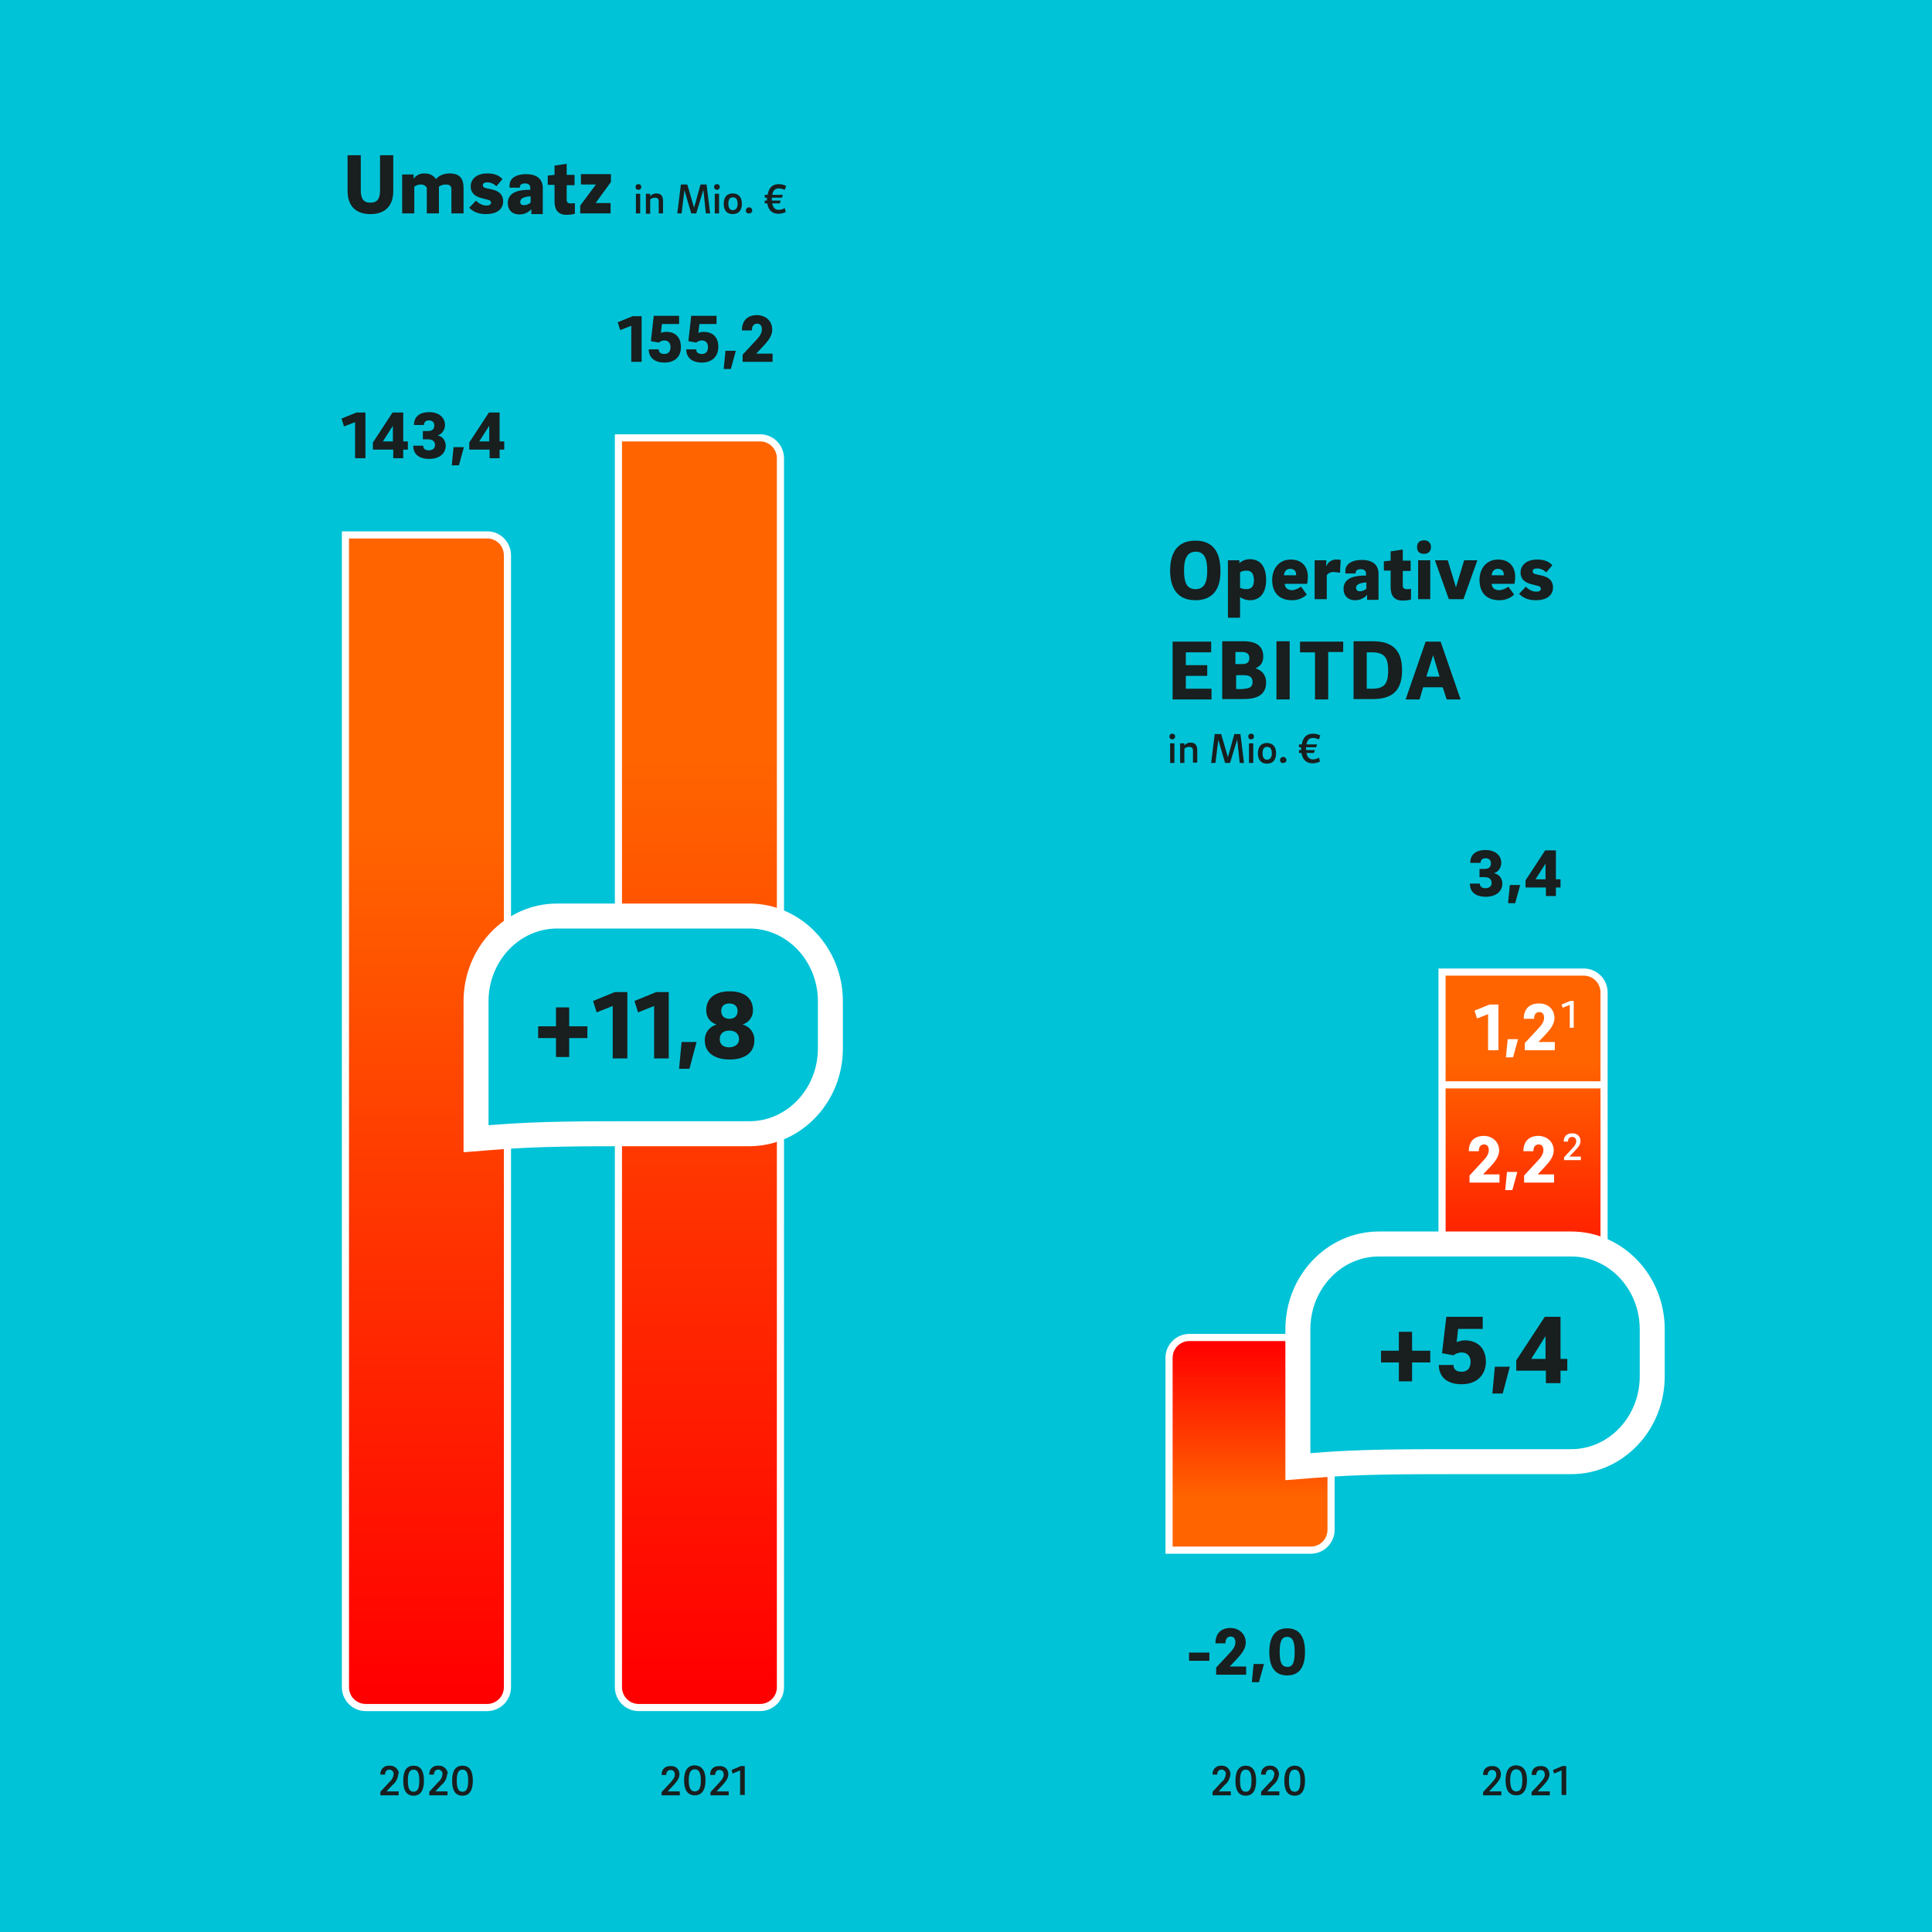 <?xml version="1.0" encoding="utf-8"?>
<!-- Generator: Adobe Illustrator 26.2.0, SVG Export Plug-In . SVG Version: 6.00 Build 0)  -->
<svg version="1.1" id="Ebene_1" xmlns="http://www.w3.org/2000/svg" xmlns:xlink="http://www.w3.org/1999/xlink" x="0px" y="0px"
	 viewBox="0 0 541.4 541.4" style="enable-background:new 0 0 541.4 541.4;" xml:space="preserve">
<style type="text/css">
	.st0{fill:#00C3D7;}
	.st1{clip-path:url(#SVGID_00000017493584944131947990000013374321974062939796_);}
	.st2{fill:url(#SVGID_00000180338360213023098470000009805833163828030870_);}
	.st3{clip-path:url(#SVGID_00000147177884459908212660000008890474252523804314_);}
	.st4{fill:none;stroke:#FFFFFF;stroke-width:2;}
	.st5{clip-path:url(#SVGID_00000100382237224744930470000006681458976931290027_);}
	.st6{fill:url(#SVGID_00000155109533246973093270000010281682334984168083_);}
	.st7{clip-path:url(#SVGID_00000124857253375011408580000018202828959783709611_);}
	.st8{fill:none;stroke:#FFFFFF;stroke-width:7;stroke-miterlimit:10;}
	.st9{clip-path:url(#SVGID_00000105418568147688878090000006759224351407040930_);}
	.st10{fill:url(#SVGID_00000123437279342299279640000010263099292977328268_);}
	.st11{clip-path:url(#SVGID_00000063628665341448242910000005245809372117847436_);}
	.st12{clip-path:url(#SVGID_00000051351903001813315960000008378340336059706811_);}
	.st13{fill:url(#SVGID_00000050630440472768445550000018312749427648230786_);}
	.st14{clip-path:url(#SVGID_00000153699099767210668670000010425331865092072842_);}
	.st15{enable-background:new    ;}
	.st16{fill:#191E1E;}
	.st17{clip-path:url(#SVGID_00000092440887925697297530000010430786195231984054_);}
	.st18{fill:#FFFFFF;}
</style>
<rect class="st0" width="541.4" height="541.4"/>
<g>
	<defs>
		<path id="SVGID_1_" d="M333.3,374.9c-3.1,0-5.7,2.5-5.7,5.7v0v53.9h39.7c3.1,0,5.7-2.5,5.7-5.7v0v-48.2c0-3.1-2.5-5.7-5.7-5.7h0
			L333.3,374.9z"/>
	</defs>
	<clipPath id="SVGID_00000041271095506236403070000016043923044175556285_">
		<use xlink:href="#SVGID_1_"  style="overflow:visible;"/>
	</clipPath>
	<g style="clip-path:url(#SVGID_00000041271095506236403070000016043923044175556285_);">
		
			<linearGradient id="SVGID_00000093171654089944849850000006519723692369725843_" gradientUnits="userSpaceOnUse" x1="-691.473" y1="258.083" x2="-690.473" y2="258.083" gradientTransform="matrix(3.660469e-15 -59.78 -59.78 -3.660469e-15 15778.52 -40901.688)">
			<stop  offset="0" style="stop-color:#FF6400"/>
			<stop  offset="0.25" style="stop-color:#FF6400"/>
			<stop  offset="0.61" style="stop-color:#FF3100"/>
			<stop  offset="0.98" style="stop-color:#FF0000"/>
			<stop  offset="1" style="stop-color:#FF0000"/>
		</linearGradient>
		
			<rect x="327.6" y="374.9" style="fill:url(#SVGID_00000093171654089944849850000006519723692369725843_);" width="45.4" height="59.5"/>
	</g>
</g>
<g>
	<defs>
		<rect id="SVGID_00000046327680465583354070000015797111345618559899_" width="541.4" height="541.4"/>
	</defs>
	<clipPath id="SVGID_00000167358434417087696890000008215066535603213729_">
		<use xlink:href="#SVGID_00000046327680465583354070000015797111345618559899_"  style="overflow:visible;"/>
	</clipPath>
	<g style="clip-path:url(#SVGID_00000167358434417087696890000008215066535603213729_);">
		<path class="st4" d="M373,428.7c0,3.1-2.5,5.7-5.7,5.7h0h-39.7v-53.9c0-3.1,2.5-5.7,5.7-5.7h0h34c3.1,0,5.7,2.5,5.7,5.7v0
			L373,428.7z"/>
	</g>
</g>
<g>
	<defs>
		<path id="SVGID_00000043419167452044907480000002680017969999334805_" d="M404.2,272.4v97c0,3.1,2.5,5.7,5.7,5.7h0h34
			c3.1,0,5.7-2.5,5.7-5.7v0v-91.3c0-3.1-2.5-5.7-5.7-5.7h0L404.2,272.4z"/>
	</defs>
	<clipPath id="SVGID_00000023980119306464804330000013213125405808432028_">
		<use xlink:href="#SVGID_00000043419167452044907480000002680017969999334805_"  style="overflow:visible;"/>
	</clipPath>
	<g style="clip-path:url(#SVGID_00000023980119306464804330000013213125405808432028_);">
		
			<linearGradient id="SVGID_00000044887588288025709190000012975106450019843215_" gradientUnits="userSpaceOnUse" x1="-684.398" y1="263.077" x2="-683.398" y2="263.077" gradientTransform="matrix(0 102.61 -102.61 0 27421.18 70498.133)">
			<stop  offset="0" style="stop-color:#FF6400"/>
			<stop  offset="0.25" style="stop-color:#FF6400"/>
			<stop  offset="0.61" style="stop-color:#FF3100"/>
			<stop  offset="0.98" style="stop-color:#FF0000"/>
			<stop  offset="1" style="stop-color:#FF0000"/>
		</linearGradient>
		
			<rect x="404.2" y="272.4" style="fill:url(#SVGID_00000044887588288025709190000012975106450019843215_);" width="45.4" height="102.6"/>
	</g>
</g>
<g>
	<defs>
		<rect id="SVGID_00000178920568910586365650000016895587328840382853_" width="541.4" height="541.4"/>
	</defs>
	<clipPath id="SVGID_00000178904789823822782320000006103169260546005663_">
		<use xlink:href="#SVGID_00000178920568910586365650000016895587328840382853_"  style="overflow:visible;"/>
	</clipPath>
	<g style="clip-path:url(#SVGID_00000178904789823822782320000006103169260546005663_);">
		<path class="st4" d="M449.5,278.1c0-3.1-2.5-5.7-5.7-5.7h0h-39.7v96.9c0,3.1,2.5,5.7,5.7,5.7h0h34c3.1,0,5.7-2.5,5.7-5.7v0
			L449.5,278.1z"/>
		<path class="st0" d="M463,385.7c0,13.2-10.2,23.9-22.7,23.9h-32.5c-13.3,0-27,0-38.9,1l-1.4,0.1l-3.8,0.3v-38.5
			c0-13.2,10.2-23.9,22.7-23.9h53.9c12.5,0,22.7,10.7,22.7,23.9V385.7z"/>
		<path class="st8" d="M463,385.7c0,13.2-10.2,23.9-22.7,23.9h-32.5c-13.3,0-27,0-38.9,1l-1.4,0.1l-3.8,0.3v-38.5
			c0-13.2,10.2-23.9,22.7-23.9h53.9c12.5,0,22.7,10.7,22.7,23.9V385.7z"/>
	</g>
</g>
<g>
	<defs>
		<path id="SVGID_00000117647781310902201740000009252730301954683803_" d="M96.8,150v322.9c0,3.1,2.5,5.7,5.7,5.7c0,0,0,0,0,0h34
			c3.1,0,5.7-2.5,5.7-5.7c0,0,0,0,0,0V155.6c0-3.1-2.5-5.7-5.6-5.7c0,0,0,0,0,0H96.8z"/>
	</defs>
	<clipPath id="SVGID_00000062175362071196213350000009646734712410142636_">
		<use xlink:href="#SVGID_00000117647781310902201740000009252730301954683803_"  style="overflow:visible;"/>
	</clipPath>
	<g style="clip-path:url(#SVGID_00000062175362071196213350000009646734712410142636_);">
		
			<linearGradient id="SVGID_00000151544062049640308100000005547487121446074809_" gradientUnits="userSpaceOnUse" x1="-686.184" y1="267.844" x2="-685.184" y2="267.844" gradientTransform="matrix(0 328.49 -328.49 0 88103.469 225555.266)">
			<stop  offset="0" style="stop-color:#FF6400"/>
			<stop  offset="0.25" style="stop-color:#FF6400"/>
			<stop  offset="0.61" style="stop-color:#FF3100"/>
			<stop  offset="0.98" style="stop-color:#FF0000"/>
			<stop  offset="1" style="stop-color:#FF0000"/>
		</linearGradient>
		
			<rect x="96.8" y="149.9" style="fill:url(#SVGID_00000151544062049640308100000005547487121446074809_);" width="45.3" height="328.6"/>
	</g>
</g>
<g>
	<defs>
		<rect id="SVGID_00000050627672956168555950000003797928202364193947_" width="541.4" height="541.4"/>
	</defs>
	<clipPath id="SVGID_00000091736135283209361950000000037103656241849496_">
		<use xlink:href="#SVGID_00000050627672956168555950000003797928202364193947_"  style="overflow:visible;"/>
	</clipPath>
	<g style="clip-path:url(#SVGID_00000091736135283209361950000000037103656241849496_);">
		<path class="st4" d="M142.2,155.6c0-3.1-2.5-5.7-5.6-5.7c0,0,0,0,0,0H96.8v322.9c0,3.1,2.5,5.7,5.7,5.7c0,0,0,0,0,0h34
			c3.1,0,5.7-2.5,5.7-5.7c0,0,0,0,0,0L142.2,155.6z"/>
	</g>
</g>
<g>
	<defs>
		<path id="SVGID_00000015316448731180082950000002339740238614050987_" d="M173.4,122.8v350.1c0,3.1,2.5,5.7,5.7,5.7h0h34
			c3.1,0,5.7-2.5,5.7-5.7l0,0V128.4c0-3.1-2.5-5.7-5.7-5.7H173.4z"/>
	</defs>
	<clipPath id="SVGID_00000109708507809657087880000008254156952199843470_">
		<use xlink:href="#SVGID_00000015316448731180082950000002339740238614050987_"  style="overflow:visible;"/>
	</clipPath>
	<g style="clip-path:url(#SVGID_00000109708507809657087880000008254156952199843470_);">
		
			<linearGradient id="SVGID_00000181778354579957756310000000086006593045929108_" gradientUnits="userSpaceOnUse" x1="-686.247" y1="268.005" x2="-685.247" y2="268.005" gradientTransform="matrix(0 355.77 -355.77 0 95544.297 244269.375)">
			<stop  offset="0" style="stop-color:#FF6400"/>
			<stop  offset="0.25" style="stop-color:#FF6400"/>
			<stop  offset="0.61" style="stop-color:#FF3100"/>
			<stop  offset="0.98" style="stop-color:#FF0000"/>
			<stop  offset="1" style="stop-color:#FF0000"/>
		</linearGradient>
		
			<rect x="173.4" y="122.8" style="fill:url(#SVGID_00000181778354579957756310000000086006593045929108_);" width="45.3" height="355.8"/>
	</g>
</g>
<g>
	<defs>
		<rect id="SVGID_00000015344981195905098200000017762959956618326206_" width="541.4" height="541.4"/>
	</defs>
	<clipPath id="SVGID_00000089547849118731814740000013346067267727873409_">
		<use xlink:href="#SVGID_00000015344981195905098200000017762959956618326206_"  style="overflow:visible;"/>
	</clipPath>
	<g style="clip-path:url(#SVGID_00000089547849118731814740000013346067267727873409_);">
		<path class="st4" d="M218.7,128.4c0-3.1-2.5-5.7-5.7-5.7h-39.7v350.1c0,3.1,2.5,5.7,5.7,5.7h0h34c3.1,0,5.7-2.5,5.7-5.7l0,0
			L218.7,128.4z"/>
	</g>
</g>
<g class="st15">
	<path class="st16" d="M176.9,101.4V91.3l-3.1,1.2l-0.7-2.2l4.2-1.7h2.5v12.8H176.9z"/>
</g>
<g class="st15">
	<path class="st16" d="M186.2,101.6c-3,0-4.4-1.6-4.4-3.7h2.8c0,0.9,0.6,1.3,1.6,1.3c1.2,0,1.7-0.8,1.7-2c0-1-0.6-1.8-1.7-1.8
		c-0.7,0-1.2,0.3-1.6,0.6l-2.2-0.4l0.8-7.1h7.1v2.3h-4.8l-0.3,2.5c0.4-0.2,0.9-0.3,1.6-0.3c2,0,4,1.1,4,4.2
		C190.9,99.7,189.3,101.6,186.2,101.6z"/>
</g>
<g class="st15">
	<path class="st16" d="M196.7,101.6c-3,0-4.4-1.6-4.4-3.7h2.8c0,0.9,0.6,1.3,1.6,1.3c1.2,0,1.7-0.8,1.7-2c0-1-0.6-1.8-1.7-1.8
		c-0.7,0-1.2,0.3-1.6,0.6l-2.2-0.4l0.8-7.1h7.1v2.3H196l-0.3,2.5c0.4-0.2,0.9-0.3,1.6-0.3c2,0,4,1.1,4,4.2
		C201.3,99.7,199.7,101.6,196.7,101.6z"/>
	<path class="st16" d="M204.8,103.4h-2l0.5-5.1h2.9L204.8,103.4z"/>
</g>
<g class="st15">
	<path class="st16" d="M216.4,92.4c0,1.8-1.3,3.3-2.6,4.7l-1.9,2h4.6v2.3h-8.4v-2l3.8-4.1c1-1,1.6-2,1.6-3c0-0.9-0.4-1.6-1.3-1.6
		c-1,0-1.5,0.7-1.5,1.9h-2.8c0-2.6,1.4-4.3,4.3-4.3C214.7,88.4,216.4,90,216.4,92.4z"/>
</g>
<g class="st15">
	<path class="st16" d="M99.5,128.4v-10.1l-3.1,1.2l-0.7-2.2l4.2-1.7h2.5v12.8H99.5z"/>
	<path class="st16" d="M114.3,126h-1.3v2.4h-2.8V126h-5.7v-2l5.5-8.4h3v8.1h1.3V126z M110.1,123.7v-4.4l-2.8,4.4H110.1z"/>
	<path class="st16" d="M124.9,124.9c0,2.2-1.8,3.7-4.6,3.7c-3.1,0-4.5-1.5-4.5-3.7h2.8c0,0.9,0.6,1.3,1.6,1.3c0.9,0,1.7-0.5,1.7-1.4
		c0-1.1-0.6-1.7-2.1-1.7h-1.3v-2.3h1.3c1.3,0,1.9-0.5,1.9-1.6c0-0.9-0.6-1.4-1.5-1.4c-0.9,0-1.4,0.5-1.4,1.3H116
		c0-2.1,1.3-3.6,4.3-3.6c2.7,0,4.4,1.5,4.4,3.6c0,1.4-0.9,2.6-2.1,2.9C123.9,122.2,124.9,123.4,124.9,124.9z"/>
	<path class="st16" d="M128.6,130.4h-2l0.5-5.1h2.9L128.6,130.4z"/>
</g>
<g class="st15">
	<path class="st16" d="M141.3,126H140v2.4h-2.8V126h-5.7v-2l5.5-8.4h3v8.1h1.3V126z M137.1,123.7v-4.4l-2.8,4.4H137.1z"/>
</g>
<path class="st16" d="M111.6,497.2c-0.1,1.2-0.7,2.3-1.6,3l-1.7,1.8h3.4v1.1h-5.1v-1l2.5-2.7c0.7-0.6,1.1-1.3,1.2-2.2
	c0.1-0.6-0.4-1.2-1-1.3c-0.1,0-0.1,0-0.2,0c-0.8,0-1.2,0.6-1.2,1.4h-1.3c-0.1-1.3,0.8-2.4,2.1-2.5c0.2,0,0.3,0,0.5,0
	c1.3-0.1,2.4,0.9,2.6,2.1C111.6,497,111.6,497.1,111.6,497.2z M118.8,499c0,2.5-0.8,4.2-2.9,4.2s-2.9-1.6-2.9-4.2s0.8-4.2,2.9-4.2
	S118.8,496.4,118.8,499z M117.5,499c0-2-0.4-3.1-1.6-3.1s-1.6,1.1-1.6,3.1s0.4,3.1,1.6,3.1S117.5,501,117.5,499z M125.3,497.2
	c-0.1,1.2-0.7,2.3-1.6,3L122,502h3.4v1.1h-5.1v-1l2.5-2.7c0.7-0.6,1.1-1.3,1.2-2.2c0.1-0.6-0.4-1.2-1-1.3c-0.1,0-0.1,0-0.2,0
	c-0.8,0-1.2,0.6-1.2,1.4h-1.3c-0.1-1.3,0.8-2.4,2.1-2.5c0.2,0,0.3,0,0.5,0c1.3-0.1,2.4,0.9,2.6,2.1
	C125.3,497,125.3,497.1,125.3,497.2z M132.5,499c0,2.5-0.8,4.2-2.9,4.2s-2.9-1.6-2.9-4.2s0.8-4.2,2.9-4.2
	C131.7,494.8,132.5,496.4,132.5,499z M131.2,499c0-2-0.4-3.1-1.6-3.1S128,497,128,499s0.4,3.1,1.6,3.1S131.2,501,131.2,499z"/>
<g class="st15">
	<path class="st16" d="M190.4,497.2c0,1.1-0.7,2-1.6,3l-1.7,1.8h3.4v1.1h-5.1v-0.9l2.5-2.7c0.7-0.8,1.2-1.4,1.2-2.2
		s-0.4-1.3-1.2-1.3c-0.8,0-1.2,0.6-1.2,1.4h-1.3c0-1.5,0.8-2.5,2.5-2.5C189.4,494.8,190.4,495.8,190.4,497.2z"/>
	<path class="st16" d="M197.7,498.9c0,2.5-0.9,4.2-3,4.2c-2.1,0-3-1.6-3-4.2s0.9-4.2,3-4.2C196.9,494.8,197.7,496.4,197.7,498.9z
		 M196.4,498.9c0-2-0.5-3.1-1.7-3.1c-1.2,0-1.7,1.1-1.7,3.1s0.5,3.1,1.7,3.1C196,502,196.4,500.9,196.4,498.9z"/>
	<path class="st16" d="M204.1,497.2c0,1.1-0.7,2-1.6,3l-1.7,1.8h3.4v1.1h-5.1v-0.9l2.5-2.7c0.7-0.8,1.2-1.4,1.2-2.2
		s-0.4-1.3-1.2-1.3c-0.8,0-1.2,0.6-1.2,1.4H199c0-1.5,0.8-2.5,2.5-2.5C203.1,494.8,204.1,495.8,204.1,497.2z"/>
</g>
<g class="st15">
	<path class="st16" d="M207.4,503v-6.9l-2.1,0.9l-0.3-1l2.6-1.1h1.1v8.1H207.4z"/>
</g>
<path class="st16" d="M344.8,497.2c-0.1,1.2-0.7,2.3-1.6,3l-1.7,1.8h3.4v1.1h-5.1v-1l2.5-2.7c0.7-0.5,1.1-1.3,1.2-2.2
	c0.1-0.6-0.4-1.2-1-1.3c-0.1,0-0.1,0-0.2,0c-0.8,0-1.2,0.6-1.2,1.4h-1.3c-0.1-1.3,0.8-2.4,2.1-2.5c0.1,0,0.3,0,0.4,0
	c1.3-0.1,2.4,0.9,2.5,2.2C344.8,497,344.8,497.1,344.8,497.2z M352,499c0,2.5-0.8,4.2-2.9,4.2s-2.9-1.6-2.9-4.2s0.9-4.2,2.9-4.2
	S352,496.4,352,499z M350.7,499c0-2-0.4-3.1-1.6-3.1s-1.6,1.1-1.6,3.1s0.4,3.1,1.6,3.1S350.7,501,350.7,499z M358.4,497.2
	c-0.1,1.2-0.7,2.3-1.6,3l-1.7,1.8h3.4v1.1h-5.1v-1l2.5-2.7c0.7-0.5,1.1-1.3,1.2-2.2c0.1-0.6-0.4-1.2-1-1.3c-0.1,0-0.1,0-0.2,0
	c-0.8,0-1.2,0.6-1.2,1.4h-1.3c-0.1-1.3,0.8-2.4,2.1-2.5c0.1,0,0.3,0,0.4,0c1.3-0.1,2.4,0.9,2.5,2.2
	C358.5,497,358.5,497.1,358.4,497.2L358.4,497.2z M365.7,499c0,2.5-0.8,4.2-2.9,4.2s-2.9-1.6-2.9-4.2s0.9-4.2,2.9-4.2
	S365.7,496.4,365.7,499L365.7,499z M364.4,499c0-2-0.4-3.1-1.6-3.1s-1.6,1.1-1.6,3.1s0.4,3.1,1.6,3.1S364.4,501,364.4,499L364.4,499
	z"/>
<g class="st15">
	<path class="st16" d="M420.6,497.2c0,1.1-0.7,2-1.6,3l-1.7,1.8h3.4v1.1h-5.1v-0.9l2.5-2.7c0.7-0.8,1.2-1.4,1.2-2.2
		s-0.4-1.3-1.2-1.3c-0.8,0-1.2,0.6-1.2,1.4h-1.3c0-1.5,0.8-2.5,2.5-2.5C419.6,494.8,420.6,495.8,420.6,497.2z"/>
</g>
<g class="st15">
	<path class="st16" d="M427.9,498.9c0,2.5-0.9,4.2-3,4.2c-2.1,0-3-1.6-3-4.2s0.9-4.2,3-4.2C427.1,494.8,427.9,496.4,427.9,498.9z
		 M426.6,498.9c0-2-0.5-3.1-1.7-3.1c-1.2,0-1.7,1.1-1.7,3.1s0.5,3.1,1.7,3.1C426.2,502,426.6,500.9,426.6,498.9z"/>
</g>
<g class="st15">
	<path class="st16" d="M434.2,497.2c0,1.1-0.7,2-1.6,3l-1.7,1.8h3.4v1.1h-5.1v-0.9l2.5-2.7c0.7-0.8,1.2-1.4,1.2-2.2
		s-0.4-1.3-1.2-1.3c-0.8,0-1.2,0.6-1.2,1.4h-1.3c0-1.5,0.8-2.5,2.5-2.5C433.2,494.8,434.2,495.8,434.2,497.2z"/>
</g>
<g class="st15">
	<path class="st16" d="M437.6,503v-6.9l-2.1,0.9l-0.3-1l2.6-1.1h1.1v8.1H437.6z"/>
</g>
<g>
	<defs>
		<rect id="SVGID_00000083079002185115096810000001063996516145421744_" width="541.4" height="541.4"/>
	</defs>
	<clipPath id="SVGID_00000031904076679547987560000003500561430526026899_">
		<use xlink:href="#SVGID_00000083079002185115096810000001063996516145421744_"  style="overflow:visible;"/>
	</clipPath>
	<g style="clip-path:url(#SVGID_00000031904076679547987560000003500561430526026899_);">
		<path class="st0" d="M232.7,293.8c0,13.2-10.2,23.9-22.7,23.9h-32.5c-13.3,0-27,0-38.9,1l-1.4,0.1l-3.8,0.3v-38.5
			c0-13.2,10.2-23.9,22.7-23.9H210c12.5,0,22.7,10.7,22.7,23.9V293.8z"/>
		<path class="st8" d="M232.7,293.8c0,13.2-10.2,23.9-22.7,23.9h-32.5c-13.3,0-27,0-38.9,1l-1.4,0.1l-3.8,0.3v-38.5
			c0-13.2,10.2-23.9,22.7-23.9H210c12.5,0,22.7,10.7,22.7,23.9V293.8z"/>
	</g>
</g>
<g class="st15">
	<path class="st16" d="M150.8,287.6h5v-5.3h3.7v5.3h5.1v3.3h-5.1v5.3h-3.7v-5.3h-5V287.6z"/>
</g>
<g class="st15">
	<path class="st16" d="M171.7,296.6v-14.7l-4.5,1.8l-1-3.2l6.1-2.5h3.5v18.6H171.7z"/>
	<path class="st16" d="M183.3,296.6v-14.7l-4.5,1.8l-1-3.2l6.1-2.5h3.5v18.6H183.3z"/>
	<path class="st16" d="M193.2,299.5h-2.9l0.7-7.5h4.2L193.2,299.5z"/>
</g>
<g class="st15">
	<path class="st16" d="M197.5,291.5c0-2.3,1.4-3.8,3.3-4.4c-1.8-0.6-2.9-2-2.9-4c0-3.3,2.4-5.3,6.6-5.3c4.2,0,6.5,2,6.5,5.3
		c0,2-1.2,3.4-2.9,4c1.8,0.5,3.3,2,3.3,4.4c0,3.5-2.7,5.4-6.9,5.4C200.2,296.9,197.5,295,197.5,291.5z M207.1,291.2
		c0-1.6-1.2-2.4-2.7-2.4c-1.5,0-2.7,0.7-2.7,2.4c0,1.5,1,2.3,2.7,2.3C206,293.4,207.1,292.6,207.1,291.2z M202.1,283.3
		c0,1.5,1,2.2,2.3,2.2c1.3,0,2.3-0.7,2.3-2.2c0-1.3-0.9-2.1-2.3-2.1C203,281.2,202.1,281.9,202.1,283.3z"/>
</g>
<g class="st15">
	<path class="st16" d="M97.4,53.5v-10h3.7v9.8c0,2.3,0.7,3.5,2.7,3.5s2.7-1.2,2.7-3.5v-9.8h3.7v10c0,4.5-2.6,6.5-6.4,6.5
		C100,60,97.4,58,97.4,53.5z"/>
</g>
<g class="st15">
	<path class="st16" d="M112.6,48.9h3.3v1.2c0.5-0.7,1.4-1.5,3-1.5c1.8,0,2.6,0.7,3.3,1.6c0.5-0.7,1.8-1.6,3.8-1.6
		c2.8,0,3.9,1.4,3.9,4.1v7.1h-3.4V53c0-0.8-0.4-1.3-1.6-1.3c-0.8,0-1.5,0.3-1.9,0.6v7.5h-3.4v-7.2c-0.3-0.5-0.8-0.9-1.7-0.9
		c-0.8,0-1.3,0.3-1.8,0.6v7.5h-3.4V48.9z"/>
	<path class="st16" d="M139.1,52.2c-0.7-0.7-1.6-1.1-2.6-1.1c-0.8,0-1.2,0.3-1.2,0.8c0,0.4,0.3,0.7,0.8,0.8l1.8,0.4
		c2.3,0.5,3.1,1.8,3.1,3.3c0,1.7-1.1,3.6-4.9,3.6c-2.4,0-3.9-1-4.6-1.8l1.9-2c0.6,0.7,1.7,1.4,2.9,1.4c0.8,0,1.3-0.3,1.3-0.8
		c0-0.3-0.2-0.7-0.8-0.8l-1.9-0.5c-2-0.5-3-1.6-3-3.3c0-1.6,1.2-3.6,4.7-3.6c2.3,0,3.5,0.8,4.2,1.6L139.1,52.2z"/>
</g>
<g class="st15">
	<path class="st16" d="M148.9,59.8v-1.2c-0.7,0.8-1.8,1.5-3.4,1.5c-1.9,0-3.2-1.2-3.2-3.2c0-2.5,2.1-3.6,5.4-3.7l0.9,0v-0.5
		c0-0.7-0.3-1.3-1.5-1.3c-0.9,0-1.4,0.4-1.4,0.9v0.3h-2.9c0-0.2,0-0.5,0-0.7c0-1.9,1.8-3.1,4.6-3.1c2.7,0,4.7,1.1,4.7,3.9v7.3H148.9
		z M146.9,57.5c0.6,0,1.3-0.3,1.8-0.7V55l-0.9,0.1c-1.3,0.2-2,0.7-2,1.4C145.7,57.2,146.2,57.5,146.9,57.5z"/>
</g>
<g class="st15">
	<path class="st16" d="M158.8,56c0,0.7,0.4,1,1.1,1c0.3,0,0.8,0,1.2-0.1v3c-0.6,0.2-1.6,0.3-2.4,0.3c-2.4,0-3.3-1.6-3.3-3.6v-4.8
		h-1.9v-2.6l1.9-0.2v-2.6l3.4-0.5v3.1h2.2v2.9h-2.2V56z"/>
</g>
<g class="st15">
	<path class="st16" d="M171.2,51l-4.3,5.9h4.2v2.9h-8.5v-2.2l4.4-5.9h-4.2v-2.9h8.4V51z"/>
</g>
<g class="st15">
	<path class="st16" d="M178.1,52.4c0-0.5,0.3-0.8,0.8-0.8c0.4,0,0.8,0.2,0.8,0.8c0,0.5-0.4,0.8-0.8,0.8
		C178.4,53.2,178.1,52.9,178.1,52.4z M178.2,54.3h1.2v5.5h-1.2V54.3z"/>
</g>
<g class="st15">
	<path class="st16" d="M181,54.3h1.2V55c0.3-0.4,0.9-0.8,1.7-0.8c1.3,0,1.9,0.7,1.9,2.1v3.5h-1.2v-3.3c0-0.8-0.3-1.1-1.1-1.1
		c-0.5,0-1,0.2-1.3,0.5v4H181V54.3z"/>
</g>
<g class="st15">
	<path class="st16" d="M196.3,51.7h1.7l1,8.1h-1.2l-0.7-6.6l-2,6.6h-1.4l-1.9-6.5l-0.8,6.5h-1.2l1-8.1h1.8l1.9,6.5L196.3,51.7z"/>
</g>
<g class="st15">
	<path class="st16" d="M200.1,52.4c0-0.5,0.3-0.8,0.8-0.8c0.4,0,0.8,0.2,0.8,0.8c0,0.5-0.4,0.8-0.8,0.8
		C200.5,53.2,200.1,52.9,200.1,52.4z M200.3,54.3h1.2v5.5h-1.2V54.3z"/>
</g>
<g class="st15">
	<path class="st16" d="M207.9,57.1c0,1.7-0.8,2.9-2.6,2.9c-1.7,0-2.5-1.2-2.5-2.9c0-1.7,0.8-2.9,2.5-2.9
		C207.1,54.2,207.9,55.4,207.9,57.1z M206.7,57.1c0-1.1-0.4-1.8-1.3-1.8c-0.9,0-1.3,0.6-1.3,1.8c0,1.1,0.4,1.8,1.3,1.8
		C206.3,58.8,206.7,58.2,206.7,57.1z"/>
</g>
<g class="st15">
	<path class="st16" d="M209,59c0-0.5,0.4-0.9,0.9-0.9c0.5,0,0.9,0.4,0.9,0.9c0,0.5-0.4,0.8-0.9,0.8C209.4,59.9,209,59.5,209,59z"/>
</g>
<g class="st15">
	<path class="st16" d="M215.1,54.6c0.3-1.8,1.2-3,3.1-3c0.8,0,1.5,0.2,2.1,0.5l-0.4,1.1c-0.5-0.2-1-0.4-1.7-0.4
		c-1.1,0-1.6,0.7-1.8,1.8h3l-0.3,0.8h-2.8v0.3c0,0.2,0,0.3,0,0.5h2.5l-0.3,0.8h-2.1c0.2,1.1,0.8,1.8,1.8,1.8c0.5,0,1.1-0.1,1.7-0.5
		l0.3,1.1c-0.6,0.3-1.3,0.5-2.1,0.5c-1.8,0-2.8-1.1-3.1-2.9h-0.7v-0.8h0.6v-0.8h-0.6v-0.8H215.1z"/>
</g>
<g class="st15">
	<path class="st16" d="M338.9,463.1v2.3h-5.7v-2.3H338.9z"/>
</g>
<g class="st15">
	<path class="st16" d="M349.1,460.3c0,1.8-1.3,3.3-2.6,4.7l-1.9,2h4.6v2.3h-8.4v-2l3.8-4.1c1-1,1.6-2,1.6-3c0-0.9-0.4-1.6-1.3-1.6
		c-1,0-1.5,0.7-1.5,1.9h-2.8c0-2.6,1.4-4.3,4.3-4.3C347.4,456.3,349.1,458,349.1,460.3z"/>
</g>
<g class="st15">
	<path class="st16" d="M352.8,471.4h-2l0.5-5.1h2.9L352.8,471.4z"/>
</g>
<g class="st15">
	<path class="st16" d="M365.7,462.9c0,4-1.4,6.6-5,6.6c-3.6,0-5-2.6-5-6.6s1.5-6.6,5-6.6C364.3,456.3,365.7,458.9,365.7,462.9z
		 M362.8,462.9c0-2.8-0.5-4.2-2.1-4.2c-1.6,0-2.1,1.4-2.1,4.2c0,2.8,0.5,4.2,2.1,4.2C362.3,467.2,362.8,465.8,362.8,462.9z"/>
</g>
<g class="st15">
	<path class="st16" d="M421,247.6c0,2.2-1.8,3.7-4.6,3.7c-3.1,0-4.5-1.5-4.5-3.7h2.8c0,0.9,0.6,1.3,1.6,1.3c0.9,0,1.7-0.5,1.7-1.4
		c0-1.1-0.6-1.7-2.1-1.7h-1.3v-2.3h1.3c1.3,0,1.9-0.5,1.9-1.6c0-0.9-0.6-1.4-1.5-1.4c-0.9,0-1.4,0.5-1.4,1.3h-2.9
		c0-2.1,1.3-3.6,4.3-3.6c2.7,0,4.4,1.5,4.4,3.6c0,1.4-0.9,2.6-2.1,2.9C420,244.9,421,246.1,421,247.6z"/>
	<path class="st16" d="M424.6,253.1h-2l0.5-5.1h2.9L424.6,253.1z"/>
</g>
<g class="st15">
	<path class="st16" d="M437.3,248.7H436v2.4h-2.8v-2.4h-5.7v-2l5.5-8.4h3v8.1h1.3V248.7z M433.1,246.4V242l-2.8,4.4H433.1z"/>
</g>
<g class="st15">
	<path class="st18" d="M417,294.3v-10.1l-3.1,1.2l-0.7-2.2l4.2-1.7h2.5v12.8H417z"/>
	<path class="st18" d="M424,296.3h-2l0.5-5.1h2.9L424,296.3z"/>
</g>
<g class="st15">
	<path class="st18" d="M435.6,285.3c0,1.8-1.3,3.3-2.6,4.7l-1.9,2h4.6v2.3h-8.4v-2l3.8-4.1c1-1,1.6-2,1.6-3c0-0.9-0.4-1.6-1.3-1.6
		c-1,0-1.5,0.7-1.5,1.9H427c0-2.6,1.4-4.3,4.3-4.3C433.9,281.2,435.6,282.9,435.6,285.3z"/>
</g>
<g class="st15">
	<path class="st18" d="M439.9,288v-6.4l-2,0.8l-0.3-0.9l2.4-1h1v7.5H439.9z"/>
</g>
<g class="st15">
	<path class="st18" d="M420.1,322.4c0,1.8-1.3,3.3-2.6,4.7l-1.9,2h4.6v2.3h-8.4v-2l3.8-4.1c1-1,1.6-2,1.6-3c0-0.9-0.4-1.6-1.3-1.6
		c-1,0-1.5,0.7-1.5,1.9h-2.8c0-2.6,1.4-4.3,4.3-4.3C418.4,318.4,420.1,320.1,420.1,322.4z"/>
	<path class="st18" d="M423.8,333.5h-2l0.5-5.1h2.9L423.8,333.5z"/>
</g>
<g class="st15">
	<path class="st18" d="M435.4,322.4c0,1.8-1.3,3.3-2.6,4.7l-1.9,2h4.6v2.3h-8.4v-2l3.8-4.1c1-1,1.6-2,1.6-3c0-0.9-0.4-1.6-1.3-1.6
		c-1,0-1.5,0.7-1.5,1.9h-2.8c0-2.6,1.4-4.3,4.3-4.3C433.7,318.4,435.4,320.1,435.4,322.4z"/>
</g>
<g class="st15">
	<path class="st18" d="M442.9,319.7c0,1.1-0.7,1.9-1.5,2.7l-1.6,1.7h3.2v1h-4.7v-0.8l2.3-2.5c0.7-0.7,1.1-1.3,1.1-2
		s-0.4-1.2-1.1-1.2c-0.8,0-1.2,0.5-1.2,1.3h-1.2c0-1.4,0.8-2.3,2.3-2.3C442,317.5,442.9,318.5,442.9,319.7z"/>
</g>
<g class="st15">
	<path class="st16" d="M387,378.5h5v-5.3h3.7v5.3h5.1v3.3h-5.1v5.3H392v-5.3h-5V378.5z"/>
</g>
<g class="st15">
	<path class="st16" d="M409.6,387.9c-4.4,0-6.4-2.3-6.4-5.4h4.1c0,1.3,0.9,1.9,2.3,1.9c1.7,0,2.5-1.1,2.5-2.8c0-1.5-0.9-2.6-2.5-2.6
		c-1,0-1.8,0.4-2.3,0.8l-3.2-0.6l1.2-10.2h10.2v3.4h-6.9l-0.4,3.7c0.5-0.2,1.4-0.5,2.3-0.5c2.9,0,5.9,1.6,5.9,6.1
		C416.3,385.2,414,387.9,409.6,387.9z"/>
	<path class="st16" d="M421.1,390.5h-2.9l0.7-7.5h4.2L421.1,390.5z"/>
</g>
<g class="st15">
	<path class="st16" d="M439.2,384.1h-1.9v3.5h-4.1v-3.5h-8.3v-2.9l8-12.2h4.4v11.8h1.9V384.1z M433.1,380.8v-6.4l-4,6.4H433.1z"/>
</g>
<g class="st15">
	<path class="st16" d="M335,168.2c-5.2,0-7.1-3.6-7.1-8.3c0-4.7,1.8-8.4,7.1-8.4c5.2,0,7,3.6,7,8.4
		C342.1,164.6,340.2,168.2,335,168.2z M335,165.1c2.6,0,3.3-2.1,3.3-5.2c0-3.1-0.7-5.3-3.2-5.3c-2.5,0-3.3,2.1-3.3,5.3
		C331.8,162.9,332.4,165.1,335,165.1z"/>
	<path class="st16" d="M347.5,173.1h-3.4V157h3.2v0.8c0.7-0.6,1.7-1.1,3-1.1c2.8,0,4.5,2,4.5,5.8c0,3.6-1.7,5.7-4.5,5.7
		c-1.3,0-2.3-0.5-2.8-0.9V173.1z M349.3,159.9c-0.8,0-1.4,0.2-1.8,0.5v4.3c0.4,0.2,1,0.4,1.8,0.4c1.6,0,2.1-1.1,2.1-2.6
		C351.3,161,350.9,159.9,349.3,159.9z"/>
</g>
<g class="st15">
	<path class="st16" d="M364.6,164.4l1.6,2.2c-0.9,0.9-2.3,1.6-4.1,1.6c-3.9,0-5.6-2.4-5.6-5.7c0-3,1.8-5.7,5.2-5.7
		c3.5,0,4.8,2.4,4.8,4.8c0,0.6-0.1,1.5-0.2,2h-6.3c0.1,1.1,0.8,1.8,2.2,1.8C362.9,165.3,363.7,165,364.6,164.4z M363.2,161.2
		c0-0.1,0-0.2,0-0.3c0-1.1-0.9-1.5-1.6-1.5c-1.2,0-1.7,0.8-1.8,1.8H363.2z"/>
</g>
<g class="st15">
	<path class="st16" d="M371.6,158.7c0.5-1,1.3-1.9,2.9-1.9c0.4,0,0.8,0,1.2,0.1l-0.2,3.6c-0.5-0.1-1.3-0.2-1.9-0.2
		c-0.8,0-1.5,0.4-1.8,0.9v6.7h-3.4V157h3.3L371.6,158.7L371.6,158.7z"/>
</g>
<g class="st15">
	<path class="st16" d="M383.1,167.9v-1.2c-0.7,0.8-1.8,1.5-3.4,1.5c-1.9,0-3.2-1.2-3.2-3.2c0-2.5,2.1-3.6,5.4-3.7l0.9,0v-0.5
		c0-0.7-0.3-1.3-1.5-1.3c-0.9,0-1.4,0.4-1.4,0.9v0.3h-2.9c0-0.2,0-0.5,0-0.7c0-1.9,1.8-3.1,4.6-3.1c2.7,0,4.7,1.1,4.7,3.9v7.3H383.1
		z M381.1,165.7c0.6,0,1.3-0.3,1.8-0.7v-1.8l-0.9,0.1c-1.3,0.2-2,0.7-2,1.4C380,165.4,380.5,165.7,381.1,165.7z"/>
</g>
<g class="st15">
	<path class="st16" d="M393.1,164.1c0,0.7,0.4,1,1.1,1c0.3,0,0.8,0,1.2-0.1v3c-0.6,0.2-1.6,0.3-2.4,0.3c-2.4,0-3.3-1.6-3.3-3.6v-4.8
		h-1.9v-2.6l1.9-0.2v-2.6l3.4-0.5v3.1h2.2v2.9h-2.2V164.1z"/>
	<path class="st16" d="M397.1,153.3c0-1.3,0.8-1.9,2-1.9c1,0,1.9,0.6,1.9,1.9c0,1.4-1,1.9-1.9,1.9
		C397.9,155.2,397.1,154.7,397.1,153.3z M397.4,157h3.4v10.9h-3.4V157z"/>
</g>
<g class="st15">
	<path class="st16" d="M414,157l-3.9,10.9H406l-3.9-10.9h3.6l2.3,7.6l2.3-7.6H414z"/>
</g>
<g class="st15">
	<path class="st16" d="M422.7,164.4l1.6,2.2c-0.9,0.9-2.3,1.6-4.1,1.6c-3.9,0-5.6-2.4-5.6-5.7c0-3,1.8-5.7,5.2-5.7
		c3.5,0,4.8,2.4,4.8,4.8c0,0.6-0.1,1.5-0.2,2H418c0.1,1.1,0.8,1.8,2.2,1.8C421,165.3,421.9,165,422.7,164.4z M421.4,161.2
		c0-0.1,0-0.2,0-0.3c0-1.1-0.9-1.5-1.6-1.5c-1.2,0-1.7,0.8-1.8,1.8H421.4z"/>
</g>
<g class="st15">
	<path class="st16" d="M433.3,160.4c-0.7-0.7-1.6-1.1-2.6-1.1c-0.8,0-1.2,0.3-1.2,0.8c0,0.4,0.3,0.7,0.8,0.8l1.8,0.4
		c2.3,0.5,3.1,1.8,3.1,3.3c0,1.7-1.1,3.6-4.9,3.6c-2.4,0-3.9-1-4.6-1.8l1.9-2c0.6,0.7,1.7,1.4,2.9,1.4c0.8,0,1.3-0.3,1.3-0.8
		c0-0.3-0.2-0.7-0.8-0.8l-1.9-0.5c-2-0.5-3-1.6-3-3.3c0-1.6,1.2-3.6,4.7-3.6c2.3,0,3.5,0.8,4.2,1.6L433.3,160.4z"/>
</g>
<g class="st15">
	<path class="st16" d="M339.5,193v3h-10.9v-16.2h10.8v3h-7.1v3.6h6v3h-6v3.6H339.5z"/>
</g>
<g class="st15">
	<path class="st16" d="M342.6,179.7h5.9c4.1,0,5.5,1.8,5.5,4.3c0,1.7-0.8,2.7-2.2,3.3c1.6,0.4,3,1.7,3,3.9c0,3.5-2.5,4.7-6.4,4.7
		h-5.9V179.7z M348,186.1c1.6,0,2.1-0.6,2.1-1.7c0-1-0.5-1.7-2.2-1.7h-1.7v3.4H348z M348.5,193c1.9,0,2.5-0.7,2.5-1.9
		c0-1.2-0.6-1.9-2.5-1.9h-2.1v3.9H348.5z"/>
	<path class="st16" d="M357.7,179.7h3.7V196h-3.7V179.7z"/>
</g>
<g class="st15">
	<path class="st16" d="M376.4,179.7v3h-4.2V196h-3.7v-13.2h-4.2v-3H376.4z"/>
</g>
<g class="st15">
	<path class="st16" d="M379.3,179.7h5.4c5.5,0,8.2,2.5,8.2,8.1c0,5.6-2.6,8.1-8.2,8.1h-5.4V179.7z M384.4,193c3.4,0,4.6-1.2,4.6-5.1
		c0-3.8-1.2-5.1-4.6-5.1H383V193H384.4z"/>
</g>
<g class="st15">
	<path class="st16" d="M404.3,192.6h-5.5l-1,3.4h-3.9l5.6-16.2h4.2l5.6,16.2h-3.9L404.3,192.6z M399.7,189.6h3.7l-1.8-6L399.7,189.6
		z"/>
</g>
<g class="st15">
	<path class="st16" d="M327.7,206.4c0-0.5,0.3-0.8,0.8-0.8c0.4,0,0.8,0.2,0.8,0.8c0,0.5-0.4,0.8-0.8,0.8
		C328.1,207.2,327.7,206.9,327.7,206.4z M327.9,208.3h1.2v5.5h-1.2V208.3z"/>
</g>
<g class="st15">
	<path class="st16" d="M330.7,208.3h1.2v0.6c0.3-0.4,0.9-0.8,1.7-0.8c1.3,0,1.9,0.7,1.9,2.1v3.5h-1.2v-3.3c0-0.8-0.3-1.1-1.1-1.1
		c-0.5,0-1,0.2-1.3,0.5v4h-1.2V208.3z"/>
</g>
<g class="st15">
	<path class="st16" d="M345.9,205.7h1.7l1,8.1h-1.2l-0.7-6.6l-2,6.6h-1.4l-1.9-6.5l-0.8,6.5h-1.2l1-8.1h1.8l1.9,6.5L345.9,205.7z"/>
</g>
<g class="st15">
	<path class="st16" d="M349.8,206.4c0-0.5,0.3-0.8,0.8-0.8c0.4,0,0.8,0.2,0.8,0.8c0,0.5-0.4,0.8-0.8,0.8
		C350.1,207.2,349.8,206.9,349.8,206.4z M350,208.3h1.2v5.5H350V208.3z"/>
</g>
<g class="st15">
	<path class="st16" d="M357.6,211.1c0,1.7-0.8,2.9-2.6,2.9c-1.7,0-2.5-1.2-2.5-2.9c0-1.7,0.8-2.9,2.5-2.9
		C356.8,208.2,357.6,209.4,357.6,211.1z M356.4,211.1c0-1.1-0.4-1.8-1.3-1.8c-0.9,0-1.3,0.6-1.3,1.8c0,1.1,0.4,1.8,1.3,1.8
		C356,212.8,356.4,212.2,356.4,211.1z"/>
</g>
<g class="st15">
	<path class="st16" d="M358.7,213c0-0.5,0.4-0.9,0.9-0.9c0.5,0,0.9,0.4,0.9,0.9c0,0.5-0.4,0.8-0.9,0.8
		C359,213.9,358.7,213.5,358.7,213z"/>
</g>
<g class="st15">
	<path class="st16" d="M364.8,208.6c0.3-1.8,1.2-3,3.1-3c0.8,0,1.5,0.2,2.1,0.5l-0.4,1.1c-0.5-0.2-1-0.4-1.7-0.4
		c-1.1,0-1.6,0.7-1.8,1.8h3l-0.3,0.8H366v0.3c0,0.2,0,0.3,0,0.5h2.5l-0.3,0.8h-2.1c0.2,1.1,0.8,1.8,1.8,1.8c0.5,0,1.1-0.1,1.7-0.5
		l0.3,1.1c-0.6,0.3-1.3,0.5-2.1,0.5c-1.8,0-2.8-1.1-3.1-2.9h-0.7v-0.8h0.6v-0.8h-0.6v-0.8H364.8z"/>
</g>
<line class="st4" x1="449" y1="304" x2="404.4" y2="304"/>
</svg>
